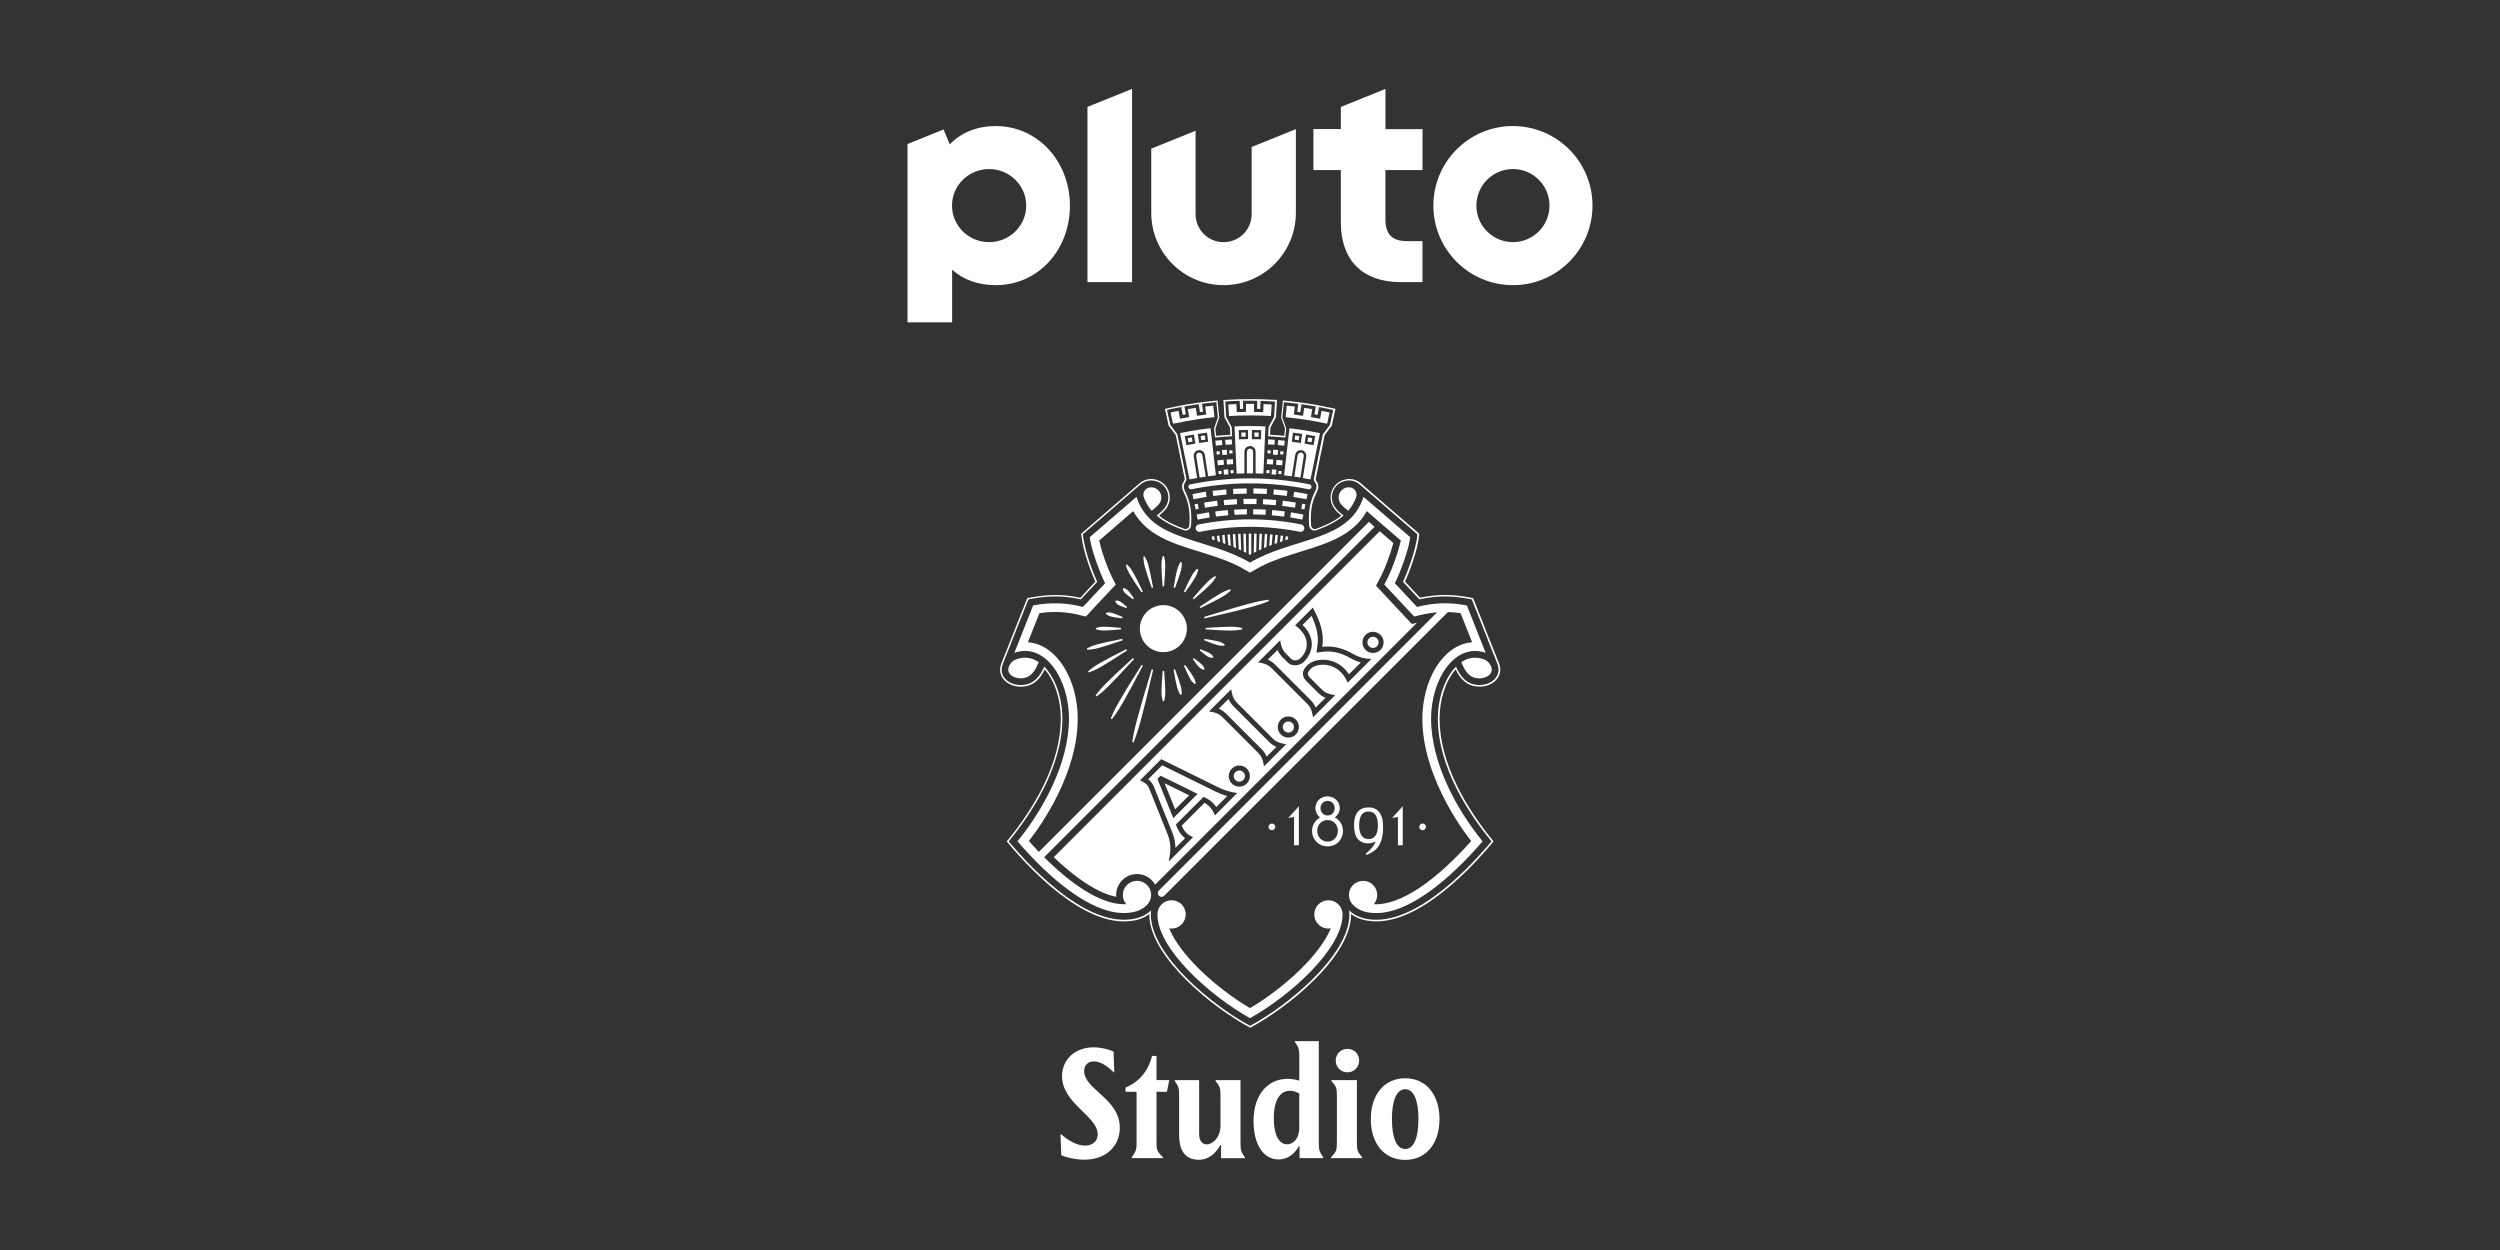 <?xml version="1.0" encoding="utf-8"?>
<svg xmlns="http://www.w3.org/2000/svg" id="OTHER_CHANNELS" data-name="OTHER CHANNELS" viewBox="0 0 576 288">
  <rect x="0" y="0" width="576" height="288" fill="#333333" stroke="none"/>
  <defs>
    <style>
      .cls-1 {
        fill: #fff;
      }
    </style>
  </defs>
  <g id="AIK">
    <g>
      <g>
        <path class="cls-1" d="M244.52,266.17l-.18-4.85h.12c1.38,1.2,3.44,2.63,5.51,2.63,1.74,0,2.94-.99,2.94-2.6,0-4.22-8.21-7.04-8.21-13.42,0-3.8,2.94-6.62,7.28-6.62,1.65,0,3.38.42,4.58.96l.18,4.79h-.12c-1.32-1.26-2.94-2.51-4.58-2.51-1.35,0-2.25.84-2.25,2.24,0,4.25,8.21,6.32,8.21,13.06,0,4.16-3.09,7.34-8.18,7.34-1.86,0-3.98-.45-5.3-1.02Z"/>
        <path class="cls-1" d="M260.76,266.83v-.18c1.05-1.53,1.11-1.77,1.11-3.6v-11.5h-2.54v-.96c2.94-1.26,5.15-3.54,6.11-7.31h1.02v5.57h2.94l-.54,2.7h-2.4v11.5c0,1.86,0,2.1,1.5,3.6v.18h-7.19Z"/>
        <path class="cls-1" d="M271.67,261.61v-8.98c0-2.04-.12-2.28-1.02-3.59v-.18h5.63v12.28c0,1.8.72,2.52,1.74,2.52,1.44,0,3.18-1.65,3.18-4.31v-6.71c0-2.04-.12-2.28-1.14-3.59v-.18h5.75v14.2c0,2.04.12,2.28,1.02,3.6v.18h-5.51v-3.06h-.12c-1.08,1.83-2.58,3.42-5.03,3.42-2.82,0-4.49-1.8-4.49-5.57Z"/>
        <path class="cls-1" d="M288.81,258.38c0-6.47,3.5-9.82,7.88-9.82.96,0,1.86.18,2.67.42v-5.33c0-2.04-.12-2.22-1.02-3.6v-.18h5.51v23.18c0,2.04.12,2.22,1.02,3.6v.18h-5.45v-2.76h-.12c-.9,1.5-2.34,3.06-4.73,3.06-3.65,0-5.75-3.71-5.75-8.74ZM299.35,259.76v-7.79c-.54-.36-1.32-.66-2.16-.66-1.95,0-3.71,1.68-3.71,6.35,0,3.92,1.26,5.99,3.06,5.99,1.38,0,2.82-1.23,2.82-3.89Z"/>
        <path class="cls-1" d="M306.67,266.83v-.18c1.23-1.32,1.35-1.56,1.35-3.6v-10.42c0-2.04-.12-2.28-1.29-3.59v-.18h5.9v14.2c0,2.04.12,2.28,1.23,3.6v.18h-7.19ZM307.75,244.36c0-1.47,1.11-2.7,2.7-2.7s2.7,1.23,2.7,2.7-1.14,2.7-2.7,2.7-2.7-1.23-2.7-2.7Z"/>
        <path class="cls-1" d="M315.84,257.84c0-5.75,3.18-9.41,7.91-9.41s7.91,3.66,7.91,9.41-3.18,9.4-7.91,9.4-7.91-3.65-7.91-9.4ZM326.81,257.84c0-4.31-1.08-6.89-3.05-6.89s-3.06,2.58-3.06,6.89,1.08,6.89,3.06,6.89,3.05-2.58,3.05-6.89Z"/>
      </g>
      <g id="AIK_Crest" data-name="AIK Crest">
        <path id="Blue" class="cls-1" d="M288,92.33c.41,0,.82,0,1.67.01l-.02,1.86c.24,0,.47.01.71.02l.07-1.86c1.66.06,1.76.06,3.33.15l-.21,3.54-1.28,2.39-.09,2.08c1.27.07,2.59.17,3.94.3l.23-2.07-.89-2.56.35-3.53c1.58.16,1.65.17,3.31.37l-.23,1.84c.24.03.47.06.71.09l.27-1.84c1.84.27,1.47.21,3.29.52l-.31,1.83c.23.04.47.08.7.13l.36-1.82c1.63.32,1.73.34,3.26.67l-.76,3.46-1.63,2.16-2.06,10.11c-.06.32.03.64.23.9.29.38.43.88.32,1.39-.2,1.01-2.09,3.07-1.64,8.64.05.66.6,1.13,1.22,1.13.14,0,.28-.02.42-.07,1.99-.72,4.44-1.77,6.28-3.39-.85-.65-1.73-1.42-2.17-2.23-1.07-1.84-.45-4.21,1.39-5.3.02-.01.89-.55,2.06-.55.75,0,1.62.22,2.47.95l13.26,11.45c-.26,3.79-2.8,9.88-3.32,10.96l3.77,4.03c2.26-.49,4.2-.67,5.93-.67,2.43,0,4.4.35,6.16.68l5.91,14.9c1.01,2.55-1.14,4.83-4.13,4.83s-4.48-2.1-5.43-4.24c-2.54,2.57-4.17,7.17-4.17,11.98,0,11.24,7.25,22.07,12.35,28.28-1.13,1.31-14.64,18.06-26.49,18.06-2.71,0-4.78-.71-6.33-2.17.06.3.09.61.09.92,0,9.5-14.4,21.17-22.88,25.69-8.4-4.48-22.88-16.17-22.88-25.69,0-.32.03-.62.09-.92-1.54,1.46-3.61,2.17-6.33,2.17-11.85,0-25.36-16.75-26.49-18.06,5.08-6.19,12.35-17.03,12.35-28.28,0-4.82-1.64-9.41-4.17-11.98-.96,2.15-2.36,4.24-5.43,4.24s-5.14-2.28-4.13-4.83l5.91-14.9c1.76-.33,3.73-.68,6.16-.68,1.72,0,3.67.18,5.93.67l3.77-4.03c-.48-1.04-2.82-6.37-3.32-10.96l13.26-11.45c.84-.73,1.72-.95,2.47-.95,1.16,0,2.03.53,2.06.55,1.84,1.09,2.45,3.46,1.39,5.3-.44.81-1.33,1.58-2.17,2.23,1.83,1.61,4.27,2.66,6.27,3.38.14.05.28.07.42.07.61,0,1.16-.47,1.22-1.13.45-5.55-1.44-7.66-1.63-8.64-.1-.51.03-1.01.32-1.39.2-.26.29-.58.23-.9l-2.06-10.11-1.63-2.16-.76-3.46c1.54-.34,1.62-.35,3.27-.67l.36,1.82c.23-.04.47-.09.7-.13l-.31-1.83c1.83-.31,1.47-.25,3.29-.52l.27,1.84c.23-.03.47-.06.71-.09l-.23-1.84c1.67-.2,1.74-.21,3.31-.37l.35,3.53-.89,2.56.23,2.07c1.36-.14,2.66-.24,3.94-.3l-.09-2.08-1.28-2.39-.21-3.54c1.58-.09,1.67-.1,3.33-.15l.07,1.86c.24,0,.48-.01.71-.02l-.02-1.86c.84,0,1.25-.01,1.67-.01M288,91.97c-.41,0-.81,0-1.62.01h-.05s-.36,0-.36,0v.36s.02,1.5.02,1.5c0,0,0,0,0,0l-.05-1.5v-.36s-.37.01-.37.01c-1.66.06-1.76.06-3.32.15h-.01s-.36.02-.36.02l.02.36.21,3.54v.08s.04.07.04.07l1.24,2.31.07,1.65c-1.09.06-2.16.14-3.25.25l-.19-1.63.86-2.48.03-.07v-.08s-.36-3.53-.36-3.53l-.04-.36-.36.04c-1.59.16-1.65.17-3.32.37l-.36.04.04.36.18,1.49s0,0,0,0l-.22-1.48-.05-.36-.36.05-.43.06q-1.21.18-2.41.38l-.45.08-.35.06.06.35.25,1.48s0,0,0,0l-.29-1.47-.07-.35-.35.07c-1.65.32-1.74.34-3.27.68l-.35.08.08.35.76,3.46.02.08.05.06,1.58,2.09,2.05,10.03c.04.2-.02.41-.16.6-.37.48-.51,1.09-.39,1.68.05.26.2.57.38.95.56,1.18,1.6,3.39,1.25,7.59-.04.45-.41.8-.86.8-.1,0-.2-.02-.29-.05-1.64-.59-3.98-1.54-5.83-3.04.72-.58,1.5-1.29,1.92-2.06,1.16-2.01.48-4.6-1.52-5.78-.1-.06-1.02-.6-2.24-.6-.99,0-1.9.35-2.7,1.04l-13.26,11.45-.14.12.02.19c.47,4.4,2.61,9.42,3.25,10.85l-3.46,3.71c-2.02-.43-3.92-.64-5.8-.64-2.55,0-4.67.4-6.23.69l-.2.04-.07.18-5.91,14.9c-.46,1.17-.35,2.36.33,3.35.84,1.23,2.38,1.97,4.14,1.97,1.5,0,2.73-.46,3.75-1.41.67-.62,1.23-1.42,1.78-2.56,2.3,2.6,3.71,6.88,3.71,11.35,0,4.93-1.42,10.27-4.23,15.87-2.01,4.01-4.79,8.22-8.04,12.18l-.19.23.2.23c.05.06.12.14.22.26,3.19,3.8,6.46,7.12,9.72,9.88,6.31,5.34,11.97,8.05,16.83,8.05,2.42,0,4.36-.55,5.88-1.68,0,.03,0,.05,0,.08,0,5.45,4.57,11.16,8.4,14.99,5.04,5.04,10.88,9,14.68,11.01l.17.09.17-.09c3.81-2.03,9.67-6,14.71-11.04,3.82-3.82,8.36-9.52,8.36-14.97,0-.03,0-.05,0-.08,1.52,1.13,3.45,1.68,5.88,1.68,4.85,0,10.51-2.71,16.82-8.05,3.26-2.76,6.53-6.08,9.72-9.88.1-.11.17-.2.22-.26l.2-.23-.19-.23c-3.25-3.96-6.03-8.17-8.04-12.19-2.8-5.59-4.22-10.93-4.22-15.86,0-4.46,1.41-8.75,3.71-11.35.39.81.96,1.8,1.78,2.56,1.02.95,2.25,1.41,3.75,1.41,1.75,0,3.3-.73,4.14-1.97.68-1,.79-2.19.33-3.35l-5.91-14.9-.07-.18-.2-.04c-1.55-.29-3.68-.69-6.22-.69-1.89,0-3.79.21-5.8.64l-3.46-3.7c.66-1.47,2.99-7.17,3.25-10.86v-.18s-.12-.12-.12-.12l-13.26-11.45c-.8-.69-1.71-1.04-2.7-1.04-1.18,0-2.07.5-2.24.6-2,1.18-2.68,3.78-1.52,5.78.42.77,1.2,1.49,1.92,2.06-1.85,1.5-4.19,2.45-5.83,3.04-.1.03-.19.05-.29.05-.44,0-.82-.35-.86-.8-.35-4.2.65-6.31,1.25-7.57.18-.39.33-.69.38-.97.12-.59-.02-1.2-.39-1.68-.15-.19-.2-.4-.16-.6l2.05-10.03,1.58-2.09.05-.06.02-.08.76-3.46.08-.35-.35-.08c-1.53-.33-1.62-.35-3.27-.68l-.35-.07-.07.35-.29,1.47s0,0,0,0l.25-1.48.06-.35-.35-.06-.46-.08q-1.19-.2-2.39-.38l-.45-.07-.36-.05-.05.36-.22,1.48s0,0,0,0l.18-1.49.04-.36-.36-.04c-1.63-.2-1.73-.21-3.32-.37l-.36-.04-.04.36-.35,3.53v.08s.02.07.02.07l.86,2.48-.19,1.63c-1.08-.11-2.17-.19-3.25-.25l.07-1.65,1.24-2.31.04-.07v-.08s.21-3.54.21-3.54l.02-.36-.36-.02c-1.56-.09-1.65-.09-3.34-.15h-.36s-.01.35-.01.35l-.05,1.5s0,0,0,0l.02-1.5v-.36s-.36,0-.36,0h-.05c-.81,0-1.22-.01-1.62-.01h0Z"/>
        <path id="Yellow" class="cls-1" d="M325.3,143.78l-8.26-8.83,1.17-2.24c.84-1.61,2.17-5.11,2.82-7.6l-3.14-2.71-75.1,75.1c2.02,1.93,4.01,3.61,5.91,4.97,3.2,2.31,6.05,3.7,8.48,4.15-.12-1.38.35-2.79,1.38-3.83,1.88-1.88,4.93-1.88,6.8,0,.31.31.57.66.78,1.03l60.34-60.34-1.18.29ZM279.91,187.88c-.42-1.19-1.32-2.38-2.4-2.9l-5.25,5.25c.46,1.13,1.42,2.27,2.65,2.63l-5.63,5.63c.26-1.58.8-3.64-.26-6.27l-4.25-10.57c-.46-1.14-1.32-1.46-2.11-1.86l4.88-4.88,13.2,6.51c1.36.67,2.82,1.11,4.32,1.29l-5.15,5.16ZM287.26,180.53c-.95.95-2.5.95-3.45,0-.95-.95-.95-2.5,0-3.45.95-.95,2.5-.95,3.45,0,.95.95.95,2.5,0,3.45ZM291.22,176.57c-.15-.85-.25-2.02-1.35-3.12l-8.19-8.19c-1.1-1.1-2.27-1.19-3.12-1.35l5.11-5.1c.15.85.25,2.02,1.35,3.12l8.19,8.19c1.1,1.1,2.27,1.19,3.12,1.34l-5.1,5.11ZM298.56,169.23c-.95.95-2.5.95-3.45,0-.95-.95-.95-2.49,0-3.45.95-.95,2.49-.95,3.45,0,.95.95.95,2.5,0,3.45ZM310.51,157.29c-2.09-5-7.07-4.62-8.47-3.23-.92.92-.88,1.41-.19,2.11l2.65,2.65c1.1,1.1,2.27,1.19,3.12,1.34l-5.1,5.1c-.15-.85-.25-2.02-1.35-3.12l-8.19-8.19c-1.1-1.1-2.28-1.19-3.12-1.34l5.1-5.1c.15.85.25,2.02,1.35,3.12l1.15,1.15c.7.7,1.77.27,2.17-.13,2.23-2.23,1.97-5.28-1.24-7.57l4.09-4.09c1.91,3.55,2.59,6.15,2.19,9.04,2.38-.33,4.88.35,7.05,1.62.78.46,2.26,1.17,4.27,1.16l-5.49,5.49ZM318.07,149.73c-.95.95-2.5.95-3.45,0-.95-.95-.95-2.5,0-3.45.95-.95,2.5-.95,3.45,0,.95.95.95,2.5,0,3.45ZM268.32,180.45l5.66,2.79-3.23,3.23-2.43-6.02Z"/>
        <path id="Gold" class="cls-1" d="M283.16,95.85l-.16-2.66c.62-.04,1.25-.06,1.87-.09l.07,1.85c.71-.03,1.42-.04,2.14-.05l-.02-1.85c.89,0,.98,0,1.87,0l-.02,1.85c.72,0,1.43.02,2.14.05l.07-1.85c.63.02,1.25.05,1.87.09l-.16,2.66c-3.3-.19-6.47-.18-9.68,0ZM289.29,109.07v-5.01c0-.71-.58-1.29-1.29-1.29s-1.29.58-1.29,1.29v5.01c-.6.01-1.2.03-1.79.06l-.48-10.89c2.42-.11,4.7-.11,7.12,0l-.48,10.89c-.59-.03-1.19-.04-1.79-.06ZM287.56,101.18l-.02-2.12c-.87,0-1.18.01-2.14.04l.06,2.12c.95-.03,1.24-.03,2.1-.04ZM290.53,101.22l.06-2.12c-.97-.03-1.28-.03-2.14-.04l-.02,2.12c.95.01,1.24.02,2.1.04ZM286,99.66l.03.97c.32,0,.64-.01.96-.02v-.97c-.33,0-.66.01-.99.02ZM289.01,100.61c.32,0,.64.01.96.02l.03-.97c-.33,0-.65-.02-.98-.02v.97ZM287.28,104.07v5c.51,0,.91,0,1.43,0v-5c0-.39-.32-.71-.71-.71s-.71.32-.71.71ZM279.8,96.11l-.26-2.65c-.62.06-1.24.13-1.86.21l.23,1.84c-.71.09-1.41.18-2.12.29l-.27-1.83c-.88.13-.97.14-1.85.29l.31,1.83c-.71.12-1.41.25-2.11.38l-.35-1.82c-.61.12-1.23.25-1.83.38l.57,2.6c4.23-.92,7.62-1.32,9.56-1.51ZM278.36,109.73l-.78-4.94c-.11-.7-.77-1.18-1.47-1.07-.7.11-1.18.77-1.07,1.47l.78,4.94c-.59.1-1.18.22-1.76.33l-2.18-10.68c3.15-.64,5.59-.95,7.03-1.11l1.23,10.83c-.59.07-1.18.14-1.78.23ZM275.42,102.2l-.35-2.09c-.85.14-1.16.2-2.11.38l.39,2.08c.93-.18,1.22-.23,2.06-.37ZM278.36,101.78l-.27-2.1c-.96.12-1.26.17-2.12.29l.31,2.09c.85-.13,1.14-.17,2.08-.29ZM273.64,100.95l.18.95c.31-.06.63-.11.94-.17l-.16-.95c-.32.06-.64.11-.96.17ZM276.63,100.46l.14.96c.32-.05.63-.09.95-.13l-.12-.96c-.32.04-.65.09-.97.13ZM276.2,104.28c-.39.06-.65.43-.59.82l.78,4.94c.5-.09.9-.15,1.41-.22l-.78-4.94c-.06-.39-.43-.65-.82-.59ZM306.32,95.03c-.61-.13-1.22-.26-1.83-.38l-.35,1.82c-.7-.14-1.4-.26-2.11-.38l.31-1.83c-.88-.15-.97-.16-1.85-.29l-.27,1.83c-.71-.1-1.41-.2-2.12-.29l.23-1.84c-.62-.08-1.24-.14-1.86-.21l-.26,2.65c3.2.32,6.33.81,9.56,1.51l.57-2.6ZM304.12,99.79l-2.18,10.68c-.58-.12-1.17-.23-1.76-.33l.78-4.94c.11-.7-.37-1.36-1.07-1.47-.7-.11-1.36.37-1.47,1.07l-.78,4.94c-.59-.08-1.19-.16-1.78-.23l1.23-10.83c2.4.27,4.66.63,7.03,1.11ZM300.02,99.97c-.95-.14-1.26-.18-2.12-.29l-.27,2.1c.95.12,1.24.16,2.08.29l.31-2.09ZM302.64,102.57l.39-2.08c-.95-.18-1.25-.23-2.11-.38l-.35,2.09c.93.16,1.22.21,2.06.37ZM301.23,101.73c.31.05.63.11.94.17l.18-.95c-.32-.06-.64-.12-.96-.17l-.16.95ZM299.37,100.46c-.32-.05-.65-.09-.97-.13l-.12.96c.32.04.63.09.95.13l.14-.96ZM299.8,104.28c-.39-.06-.75.2-.82.59l-.78,4.94c.52.08.91.14,1.41.22l.78-4.94c.06-.39-.2-.75-.59-.82ZM276.18,117.23l-.22-1.18c-.25.05-.49.1-.74.15l.24,1.17c.24-.05.48-.1.72-.14ZM275.94,119.72c.92-.19,1.85-.35,2.78-.5l-.18-1.19c-.96.15-1.9.32-2.84.51l.24,1.17ZM277.63,116.97c.97-.16,1.95-.3,2.94-.42l-.14-1.19c-1.01.12-2.01.26-3,.42l.19,1.18ZM280.14,119.02c.94-.12,1.89-.22,2.85-.3l-.09-1.19c-.98.08-1.94.18-2.9.31l.15,1.19ZM279.38,113.08l.15,1.19c1.02-.13,2.04-.24,3.08-.32l-.09-1.19c-1.05.09-2.1.2-3.13.33ZM282.05,116.4c.98-.09,1.98-.16,2.97-.21l-.05-1.2c-1.02.05-2.03.12-3.03.21l.11,1.19ZM284.42,118.62c.95-.06,1.91-.09,2.87-.1v-1.2c-.99.01-1.97.05-2.93.1l.07,1.2ZM284.09,112.64l.07,1.2c1.02-.06,2.05-.1,3.08-.11v-1.2c-1.06.01-2.11.05-3.15.11ZM274.74,113.85l.24,1.17c1-.2,2.01-.38,3.02-.54l-.18-1.19c-1.04.16-2.06.34-3.08.55ZM300.77,116.2c-.24-.05-.49-.1-.74-.15l-.22,1.18c.24.05.48.09.72.14l.24-1.17ZM297.27,119.22c.93.14,1.86.31,2.78.5l.24-1.17c-.94-.19-1.89-.36-2.84-.51l-.18,1.19ZM295.42,116.55c.99.12,1.97.26,2.94.42l.19-1.18c-.99-.16-1.99-.31-3-.42l-.14,1.19ZM293.01,118.72c.96.08,1.91.18,2.85.3l.15-1.19c-.96-.13-1.93-.23-2.9-.31l-.09,1.2ZM293.39,113.94c1.03.08,2.06.19,3.08.32l.15-1.19c-1.04-.13-2.08-.24-3.13-.33l-.09,1.19ZM290.97,116.19c1,.05,1.99.12,2.97.21l.11-1.19c-1-.09-2.01-.17-3.03-.21l-.05,1.2ZM288.71,118.52c.96.01,1.92.05,2.87.1l.07-1.2c-.97-.06-1.94-.09-2.92-.1v1.2ZM288.77,113.72c1.03.01,2.06.05,3.08.11l.07-1.2c-1.04-.06-2.08-.1-3.13-.11v1.2ZM286.49,114.94l.03,1.2c1.03-.02,1.94-.02,2.97,0l.03-1.2c-1.05-.02-1.97-.02-3.02,0ZM301.25,113.85c-1.02-.21-2.05-.39-3.08-.55l-.18,1.19c1.02.16,2.02.34,3.02.54l.24-1.17ZM302.16,112.27c.06-.31-.14-.62-.45-.68-4.49-.91-9.1-1.37-13.72-1.37s-9.23.46-13.72,1.37c-.31.06-.51.37-.45.68.06.31.37.51.68.45,4.41-.89,8.95-1.35,13.49-1.35s9.08.45,13.49,1.35c.31.06.62-.14.68-.45ZM300.5,121.86c.09-.47-.21-.92-.67-1.02-3.87-.79-7.85-1.18-11.83-1.18s-7.96.4-11.83,1.18c-.47.09-.77.55-.67,1.02.09.47.55.77,1.02.67,3.76-.76,7.62-1.15,11.48-1.15s7.73.39,11.48,1.15c.47.1.92-.21,1.02-.67ZM284.23,109l-.04-.71s-.46.03-.69.04l.05.71c.23-.01.46-.03.69-.04ZM280.8,109.26c.23-.02.46-.04.68-.07l-.07-.71c-.23.02-.46.04-.69.07l.07.71ZM282.7,107.02c.47-.03.94-.06,1.41-.09l-.06-1.14c-.48.03-.96.06-1.44.09l.08,1.14ZM283.87,102.38l-.06-1.14c-.51.03-1.02.06-1.52.1l.08,1.14c.5-.04,1-.07,1.5-.09ZM282.01,109.36c.34-.03.68-.06,1.02-.08l-.08-1.14c-.35.02-.7.05-1.04.08l.1,1.14ZM283.94,103.74c-.25.01-.49.03-.74.04l.05.71s.49-.03.73-.04l-.04-.71ZM280.26,104.02l.07.71c.24-.02.49-.05.73-.07l-.07-.71c-.25.02-.49.05-.74.07ZM281.53,103.69l.1,1.14c.36-.03.73-.06,1.09-.08l-.08-1.14c-.37.03-.74.05-1.11.09ZM280.59,107.21c.47-.05.94-.09,1.41-.13l-.09-1.14c-.48.04-.96.08-1.43.13l.12,1.13ZM281.62,102.54l-.09-1.14c-.51.04-1.02.09-1.52.14l.12,1.13c.5-.05,1-.1,1.5-.14ZM295.74,104.02c-.24-.03-.49-.05-.74-.07l-.07.71c.24.02.49.05.73.07l.07-.71ZM295.2,109.26l.07-.71c-.23-.02-.46-.05-.69-.07l-.07.71c.23.02.46.04.68.07ZM291.77,109c.23.01.69.04.69.04l.04-.71c-.23-.01-.69-.04-.69-.04l-.04.71ZM292.05,103.74l-.04.71c.24.01.73.04.73.04l.04-.71c-.25-.02-.49-.03-.74-.04ZM292.13,102.38c.5.03,1,.06,1.5.09l.08-1.14c-.51-.04-1.01-.07-1.52-.1l-.06,1.14ZM296,101.54c-.51-.05-1.01-.1-1.52-.14l-.09,1.14c.5.04,1,.09,1.5.14l.12-1.13ZM291.88,106.93c.47.03.94.05,1.41.09l.08-1.14c-.48-.03-.96-.06-1.44-.09l-.06,1.14ZM292.96,109.28c.34.02.68.05,1.03.08l.1-1.14c-.35-.03-.69-.06-1.04-.08l-.08,1.14ZM293.28,104.74c.36.03.73.05,1.09.08l.1-1.14c-.37-.03-.74-.06-1.11-.09l-.08,1.14ZM294,107.08c.47.04.94.08,1.41.13l.12-1.13c-.48-.05-.95-.09-1.43-.13l-.09,1.14ZM265.34,117.68c.72-.55,1.58-1.27,1.92-1.87.63-1.13.29-2.54-.82-3.2-.65-.39-1.26-.39-1.78-.25-.95.27-1.46,1.32-1.11,2.25.33.89.86,1.97,1.79,3.07ZM239.33,152.56c-1.59-1.08-3.31-1.32-5.11-.69-1.32.45-1.72,1.59-1.77,1.72-.65,1.63,1.04,2.7,2.69,2.7,2.29,0,3.26-1.53,4.19-3.73ZM306.07,207.42c-1.8,0-3.26,1.46-3.26,3.26,0,1.97,1.77,3.55,3.8,3.21-2.41,6.01-10.62,13.66-18.61,18.38-7.99-4.72-16.2-12.36-18.61-18.38,2.16.36,3.8-1.37,3.8-3.21s-1.46-3.26-3.26-3.26-3.26,1.46-3.26,3.26c0,7.92,11.97,18.66,21.33,23.91,9.36-5.25,21.32-15.98,21.33-23.9,0-1.8-1.46-3.27-3.26-3.27ZM343.56,153.59c-.36-.91-1.04-1.47-1.77-1.72-1.8-.62-3.52-.39-5.11.69.93,2.2,1.9,3.73,4.19,3.73,1.65,0,3.34-1.07,2.69-2.7ZM279.27,124.29c.2.06.4.13.61.19l-.13-.94c-.19.03-.38.06-.57.09l.09.66ZM280.52,124.7c.2.07.4.13.6.2l-.18-1.52c-.19.02-.38.05-.57.07l.15,1.24ZM281.76,125.12c.2.07.4.14.6.21l-.21-2.09c-.19.02-.38.04-.57.06l.18,1.82ZM282.99,125.56c.2.07.4.15.6.23l-.21-2.66c-.19.02-.38.03-.57.05l.19,2.39ZM284.2,126.03c.2.08.39.16.59.25l-.19-3.24c-.19.01-.38.02-.57.04l.18,2.96ZM285.39,126.54c.2.09.39.18.59.27l-.15-3.83c-.19,0-.38.02-.57.03l.14,3.54ZM286.56,127.09c.19.09.39.19.58.29l-.09-4.43c-.19,0-.38,0-.57.01l.08,4.13ZM287.71,122.94v4.74c.1.05.19.1.29.15.1-.05.19-.1.29-.15v-4.74h-.58ZM289.44,127.09l.08-4.13c-.19,0-.38,0-.57-.01l-.09,4.43c.19-.1.39-.2.58-.29ZM290.61,126.54l.14-3.54c-.19,0-.38-.02-.57-.03l-.15,3.83c.2-.09.39-.18.59-.27ZM291.8,126.03l.18-2.96c-.19-.01-.38-.03-.57-.04l-.19,3.24c.2-.08.39-.17.59-.25ZM293.01,125.56l.19-2.39c-.19-.02-.38-.03-.57-.05l-.21,2.66c.2-.08.4-.15.6-.23ZM294.24,125.12l.18-1.82c-.19-.02-.38-.04-.57-.06l-.21,2.09c.2-.07.4-.14.6-.21ZM295.48,124.7l.15-1.24c-.19-.03-.38-.05-.57-.07l-.18,1.52c.2-.07.4-.14.6-.2ZM296.73,124.29l.09-.66c-.19-.03-.38-.06-.57-.09l-.13.94c.2-.07.41-.13.61-.19ZM280.24,182.46c.81.4,1.64.72,2.51.96l-2.52,2.53c-1.07-1.59-2.23-2.01-2.94-2.35l-6.37,6.37c.29.71.75,2.08,2.11,3.17l-2.21,2.21c-.02-1.21-.26-2.42-.72-3.55l-4.26-10.57c-.27-.67-.72-1.25-1.29-1.69l3.22-3.22,12.46,6.14ZM275.92,182.92l-8.52-4.2-.73.73,3.66,9.06,5.6-5.6ZM284.63,177.9c-.5.5-.5,1.32,0,1.82.5.5,1.32.5,1.82,0,.5-.5.5-1.32,0-1.82-.5-.5-1.32-.5-1.82,0ZM284.2,162.74c-.49-.49-.88-1.06-1.15-1.69l-2.24,2.24c.63.27,1.2.66,1.69,1.15l8.19,8.19c.49.49.88,1.06,1.15,1.69l2.24-2.24c-.63-.27-1.2-.66-1.69-1.15l-8.19-8.2ZM295.93,166.6c-.5.5-.5,1.32,0,1.82s1.32.5,1.82,0c.5-.5.5-1.32,0-1.82-.5-.5-1.32-.5-1.82,0ZM304.83,150.16l-1.51.21.21-1.51c.31-2.22-.07-4.25-1.35-6.95l-2.08,2.08c1.27,1.2,2,2.57,2.12,4.03.13,1.58-.5,3.16-1.78,4.44-.82.82-2.6,1.32-3.79.13l-1.15-1.15c-.49-.49-.88-1.06-1.15-1.69l-2.24,2.24c.63.27,1.2.66,1.69,1.15l8.19,8.19c.49.49.88,1.06,1.15,1.69l2.24-2.24c-.63-.27-1.2-.66-1.69-1.15l-2.65-2.65c-1.77-1.77-.3-3.25.19-3.73,1.04-1.04,3.02-1.49,4.93-1.12,1.18.23,3.18.96,4.64,3.24l2.74-2.74c-.83-.22-1.64-.56-2.4-1-2.09-1.22-4.34-1.74-6.31-1.47ZM315.43,147.09c-.5.5-.5,1.32,0,1.82.5.5,1.32.5,1.82,0,.5-.5.5-1.32,0-1.82-.5-.5-1.32-.5-1.82,0ZM299.26,194.74v-8.96l-2.42,2.65v.03l1.31-.23v6.52h1.11ZM309.42,191.44c0,2.01-1.48,3.56-3.53,3.56s-3.59-1.54-3.59-3.56c0-1.37.74-2.38,1.82-3.1-.58-.48-1.05-1.24-1.05-2.19,0-1.47,1.21-2.67,2.79-2.67s2.82,1.19,2.82,2.7c0,.97-.54,1.68-1.11,2.16,1.04.55,1.85,1.67,1.85,3.1ZM304.24,186.2c0,.92.68,1.69,1.65,1.69s1.62-.75,1.62-1.69-.67-1.68-1.62-1.68-1.65.74-1.65,1.68ZM308.25,191.42c0-1.37-.97-2.48-2.36-2.48s-2.4,1.11-2.4,2.48,1.01,2.49,2.4,2.49,2.36-1.14,2.36-2.49ZM316.93,193.88c-.58.31-1.11.43-1.69.43-2.09,0-3.27-1.39-3.27-4.15s1.17-4.13,3.34-4.13c1.2,0,1.98.43,2.55,1.21.48.67.8,1.55.8,3.44,0,4.78-2.38,5.68-3.83,6.3l-.17-.28c1.28-1.02,2.03-2.05,2.28-2.82ZM317.47,190.2c0-1.1-.19-1.8-.48-2.31-.36-.62-.92-.92-1.71-.92-.74,0-1.31.31-1.66.9-.3.53-.47,1.28-.47,2.31,0,2.06.77,3.14,2.13,3.14h.04c1.38,0,2.15-1.07,2.15-3.12ZM323.19,194.74v-8.96l-2.42,2.65v.03l1.31-.23v6.52h1.11ZM293.82,190.51c0-.43-.36-.77-.77-.77s-.77.34-.77.77.34.77.77.77.77-.36.77-.77ZM328.54,190.51c0-.43-.36-.77-.77-.77s-.77.34-.77.77.34.77.77.77.77-.36.77-.77ZM268.04,139.42c-3,0-5.42,2.43-5.42,5.42s2.43,5.42,5.42,5.42,5.42-2.43,5.42-5.42-2.43-5.42-5.42-5.42ZM267.9,161.55h.29c.36-1.23.41-2.02.03-6.96h-.34c-.4,4.96-.34,5.63.02,6.96ZM270.4,154.3c.71,4.14.9,4.73,1.58,5.79l.27-.07c.07-1.18-.07-1.87-1.52-5.81l-.32.09ZM275.26,157.62l.23-.13c-.13-.99-.37-1.49-2.43-4.28l-.28.16c1.38,3.18,1.66,3.58,2.49,4.25ZM277.36,154.33l.16-.16c-.19-.74-.41-1.05-2.48-2.54l-.22.22c1.5,2.11,1.79,2.26,2.54,2.48ZM279.56,151.36c-.36-.65-.65-.9-2.99-1.78l-.16.27c1.91,1.59,2.24,1.7,3.04,1.71l.12-.2ZM282.1,148.74l.07-.25c-.76-.59-1.28-.79-4.66-1.29l-.08.32c3.23,1.3,3.7,1.34,4.68,1.22ZM286.2,144.99v-.3c-1.57-.39-2.78-.38-8.42-.02v.34c5.69.37,6.69.37,8.42-.02ZM292.26,138.18c-2.69.36-4.64.85-14.84,3.96l.09.34c10.56-2.41,12.77-3.13,14.84-3.99l-.08-.31ZM276.57,140.11c5.29-2.59,5.88-3.02,7.02-4.08l-.15-.26c-1.38.39-2.3.86-7.04,4.04l.17.29ZM274.82,137.83l.24.24c3.91-3.35,4.39-3.91,5.11-5.14l-.2-.2c-1.19.66-1.88,1.31-5.14,5.1ZM272.77,136.31l.29.17c2.52-3.57,2.75-4.08,3.02-5.29l-.24-.14c-.88.79-1.27,1.38-3.07,5.26ZM272.28,129.55l-.27-.07c-.66,1-.88,1.68-1.61,5.9l.32.09c1.51-4.1,1.61-4.67,1.56-5.91ZM268.18,128.13h-.29c-.35,1.22-.42,2-.03,6.96h.34c.39-4.82.35-5.58-.02-6.96ZM265.68,135.38c-1.01-5.34-1.25-5.95-1.95-7.2l-.28.07c-.01,1.47.28,2.53,1.91,7.21l.33-.09ZM263.31,136.31c-2.26-4.73-2.67-5.28-3.65-6.27l-.25.14c.32,1.31.72,2.07,3.6,6.29l.29-.17ZM258.7,135.66c.16.73.39,1.03,2.33,2.39l.22-.22c-1.38-1.99-1.66-2.15-2.39-2.34l-.16.16ZM257.07,138.38l-.11.19c.34.89,1.26,1.03,2.56,1.53l.15-.26c-1.57-1.39-1.93-1.52-2.6-1.45ZM254.85,141.18l-.06.23c.59.55,1.01.73,3.79,1.06l.08-.31c-2.63-1.14-2.99-1.15-3.81-.98ZM252.49,144.7v.27c1.11.39,1.79.41,5.8.03v-.33c-4.14-.4-4.67-.34-5.8.03ZM250.5,149.69c1.55-.03,2.66-.3,8.16-2.16l-.09-.33c-6.01,1.2-6.73,1.46-8.15,2.21l.08.29ZM259.68,149.87l-.17-.3c-5.4,2.73-7.28,3.76-8.82,5.11l.15.26c1.75-.6,2.89-1.22,8.84-5.08ZM261.27,151.86l-.24-.24c-6.38,5.81-7.53,7.12-8.6,8.62l.22.22c1.5-1.08,2.43-1.84,8.62-8.6ZM263.32,153.37l-.3-.17c-5.43,8.6-6.33,10.41-7.1,12.32l.28.16c1.6-2.06,2.6-3.75,7.12-12.31ZM265.69,154.3l-.34-.09c-3.41,11.23-4.08,14.04-4.48,16.75l.32.09c.98-2.55,1.66-4.5,4.5-16.75ZM310.65,117.68c.93-1.1,1.46-2.19,1.79-3.07.35-.93-.16-1.97-1.11-2.25-.51-.15-1.12-.14-1.78.25-1.11.66-1.45,2.08-.82,3.2.34.6,1.19,1.32,1.92,1.87ZM342.29,150.4l-4.33-10.91c-4.27-.8-7.7-.59-11.48.34l-5.11-5.46c1.2-2.3,3.25-7.85,3.55-10.6l-10.77-9.3c-3.31,10.41-16.03,9.2-26.15,15.15-10.11-5.95-22.83-4.74-26.15-15.15l-10.77,9.3c.3,2.75,2.35,8.29,3.55,10.6l-5.11,5.46c-3.78-.93-7.21-1.14-11.48-.34l-4.33,10.91c7.1-2.46,12.59,6.08,12.59,15.18,0,10.58-6.37,21.55-11.87,28.25,7.49,8.72,16.85,16.53,24.46,16.53,1.69,0,3.81-.28,5.38-1.86,1.27-1.27,1.27-3.33,0-4.61-1.27-1.27-3.34-1.27-4.61,0-1.22,1.22-1.27,3.15-.16,4.43-7.4.41-16.24-8.15-18.92-10.82l76.13-76.13-1.31-1.13-76.03,76.03c-.78-.81-1.55-1.64-2.32-2.51.19-.25,11.26-13.74,11.26-28.19,0-8.81-4.68-17.08-11.48-17.6l2.66-6.7c4.85-.72,8.08.13,10.69.78l6.89-7.37c-2.43-4.48-3.5-8.8-3.82-10.14l7.85-6.78c1.24,2.23,3.05,4.04,5.47,5.5,2.83,1.7,6.14,2.72,9.65,3.8,6.9,2.14,8.5,2.94,11.79,4.87,3.29-1.93,4.89-2.74,11.79-4.87,3.5-1.08,6.81-2.11,9.64-3.8,2.43-1.45,4.24-3.26,5.47-5.5l7.85,6.78c-.33,1.34-1.4,5.66-3.82,10.14l6.89,7.37c1.5-.37,3.1-.8,5.28-.98l-64.09,64.09c-.34.34-.34.88,0,1.22.34.34.88.34,1.22,0l65.37-65.37c.95.03,1.92.12,2.91.27l2.66,6.7c-6.8.52-11.47,8.8-11.47,17.6,0,14.45,11.07,27.94,11.26,28.19-8.04,9.04-16.31,14.9-22.45,14.56,1.11-1.28,1.06-3.22-.16-4.43-1.27-1.27-3.33-1.27-4.61,0-1.27,1.27-1.27,3.33,0,4.61,1.57,1.57,3.69,1.86,5.38,1.86,7.61,0,16.96-7.81,24.46-16.53-5.5-6.7-11.87-17.67-11.87-28.25,0-9.1,5.49-17.64,12.59-15.18Z"/>
      </g>
      <path id="Pluto_Logo" data-name="Pluto Logo" class="cls-1" d="M348.58,29.04c-10.12,0-18.33,8.21-18.33,18.33s8.21,18.33,18.33,18.33,18.33-8.21,18.33-18.33-8.21-18.33-18.33-18.33M348.58,55.79c-4.65,0-8.42-3.77-8.42-8.42s3.77-8.42,8.42-8.42,8.42,3.77,8.42,8.42-3.77,8.42-8.42,8.42M319.2,39.18v11.35c0,3.48,1.55,5.03,5.03,5.03h3.51v9.44h-5.1c-4.24,0-7.74-1.24-10.1-3.6-2.36-2.35-3.61-5.83-3.61-10.04v-12.18h-6.32v-9.44h6.32v-5.1l10.28-4.15v9.26h8.54v9.44h-8.54ZM298.57,29.74v19.3c0,9.2-7.46,16.66-16.66,16.66s-16.66-7.46-16.66-16.66v-14.79l10.21-4.12v19.21c0,3.57,2.89,6.46,6.46,6.46s6.46-2.89,6.46-6.46v-15.47l10.21-4.12ZM260.83,20.48v44.53h-10.28V24.63l10.28-4.15ZM229.46,29.04c-4.29,0-7.94,1.45-10.64,4.22l-1.42-3.43-8.31,3.36v41.07h10.28v-12.13c2.67,2.41,6.13,3.57,10.1,3.57,4.7,0,9.03-1.91,12.2-5.37,3.12-3.41,4.84-8,4.84-12.92,0-10.3-7.49-18.36-17.04-18.36M227.89,55.79c-4.72,0-8.55-3.77-8.55-8.42s3.83-8.42,8.55-8.42,8.55,3.77,8.55,8.42-3.83,8.42-8.55,8.42"/>
    </g>
  </g>
</svg>